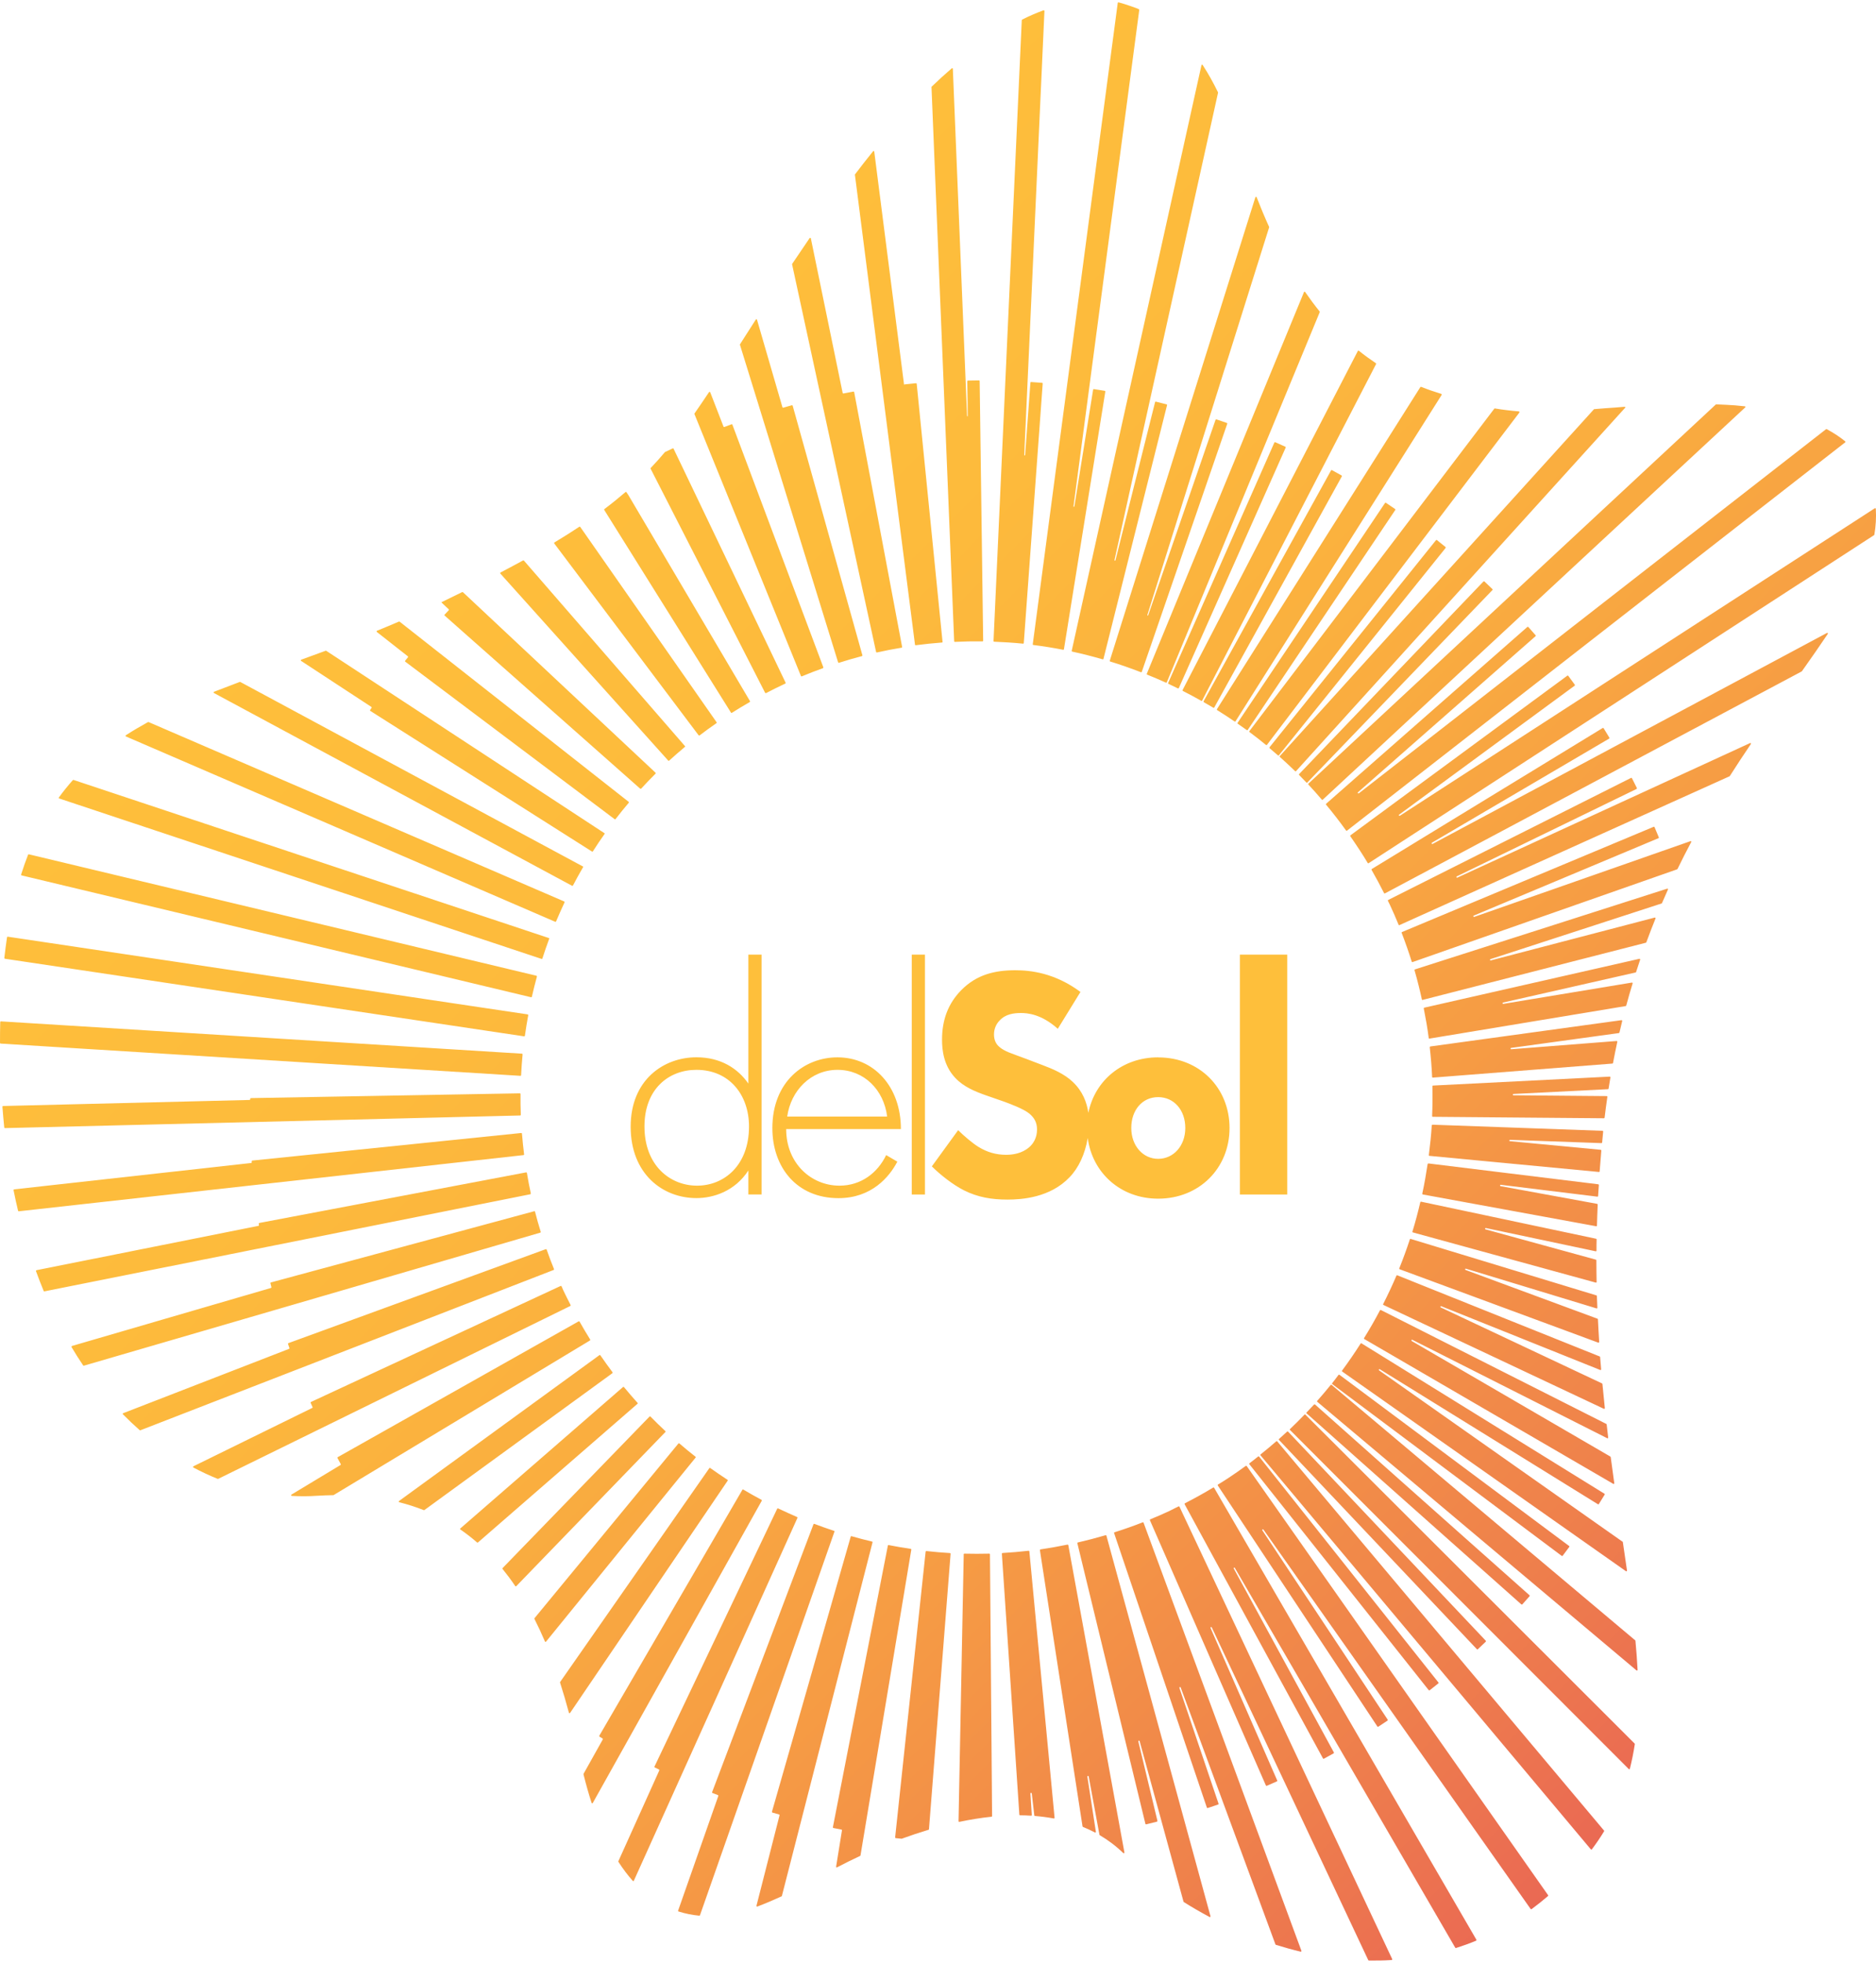 <svg width="345" height="361" viewBox="0 0 345 361" fill="none" xmlns="http://www.w3.org/2000/svg">
<g clip-path="url(#clip0_27_425)">
<path d="M288.593 284.497C288.593 284.497 288.625 284.433 288.615 284.402C288.615 284.37 288.593 284.338 288.562 284.317L246.323 252.831C246.27 252.788 246.196 252.799 246.153 252.852C245.741 253.392 245.413 253.858 244.99 254.377C244.968 254.398 244.958 254.44 244.968 254.472C244.979 254.504 244.99 254.535 245.021 254.557L287.207 286.138C287.26 286.18 287.334 286.17 287.377 286.117L288.593 284.486V284.497ZM235.213 264.635C235.213 264.635 235.171 264.688 235.171 264.72C235.171 264.752 235.181 264.784 235.202 264.805L271.6 303.3C271.6 303.3 271.653 303.342 271.685 303.342C271.717 303.342 271.749 303.331 271.77 303.31L273.24 301.913C273.24 301.913 273.293 301.786 273.24 301.743L236.874 263.28C236.874 263.28 236.747 263.227 236.705 263.28C236.207 263.736 235.71 264.191 235.202 264.646L235.213 264.635ZM320.95 74.935C320.95 74.935 321.003 74.851 320.981 74.808C320.971 74.766 320.929 74.734 320.876 74.724C320.283 74.66 319.669 74.597 319.056 74.544C317.934 74.47 316.791 74.406 315.617 74.364C315.585 74.364 315.553 74.374 315.532 74.395L240.62 144.112C240.62 144.112 240.577 144.165 240.577 144.196C240.577 144.228 240.588 144.26 240.609 144.281C241.487 145.202 242.249 146.091 243.085 147.055C243.106 147.076 243.138 147.097 243.17 147.097C243.201 147.097 243.233 147.097 243.265 147.065L320.95 74.925V74.935ZM238.927 142.545C239.403 143.021 239.794 143.424 240.249 143.911C240.27 143.932 240.302 143.953 240.334 143.953C240.366 143.953 240.397 143.942 240.419 143.911L274.468 108.507C274.468 108.507 274.5 108.454 274.5 108.422C274.5 108.391 274.489 108.359 274.457 108.338L272.987 106.93C272.987 106.93 272.86 106.887 272.817 106.93L238.906 142.365C238.906 142.365 238.863 142.492 238.906 142.534L238.927 142.545ZM240.271 259.755C240.271 259.755 240.239 259.808 240.239 259.84C240.239 259.871 240.26 259.903 240.281 259.924L279.78 295.063C279.78 295.063 279.906 295.105 279.949 295.063L281.293 293.549C281.293 293.549 281.324 293.496 281.324 293.464C281.324 293.432 281.303 293.401 281.282 293.38L241.836 258.294C241.836 258.294 241.709 258.251 241.667 258.294C241.212 258.791 240.736 259.278 240.271 259.765V259.755ZM265.114 72.617C265.114 72.617 265.136 72.543 265.125 72.511C265.114 72.479 265.083 72.447 265.051 72.437C263.781 72.045 262.543 71.622 261.348 71.145C261.295 71.124 261.231 71.145 261.199 71.198L223.796 130.423C223.796 130.423 223.775 130.486 223.785 130.518C223.785 130.55 223.817 130.581 223.838 130.592C224.918 131.269 225.986 131.958 227.044 132.688C227.076 132.709 227.108 132.709 227.14 132.709C227.171 132.709 227.203 132.688 227.214 132.656L265.125 72.627L265.114 72.617ZM235.118 138.935C235.118 138.935 235.181 138.913 235.202 138.892L265.855 100.768C265.855 100.768 265.887 100.641 265.834 100.599L264.257 99.328C264.257 99.328 264.204 99.296 264.162 99.307C264.13 99.307 264.099 99.328 264.077 99.349L233.467 137.431C233.467 137.431 233.435 137.558 233.488 137.601C234.007 138.035 234.515 138.479 235.022 138.924C235.044 138.945 235.075 138.956 235.118 138.956V138.935ZM279.409 75.856C279.409 75.856 279.441 75.772 279.42 75.73C279.399 75.687 279.367 75.666 279.314 75.655C277.811 75.528 276.341 75.359 274.923 75.115C274.881 75.115 274.828 75.115 274.806 75.158L229.764 134.456C229.764 134.456 229.732 134.52 229.743 134.552C229.743 134.583 229.764 134.615 229.795 134.636C230.822 135.398 231.827 136.182 232.811 136.997C232.832 137.018 232.874 137.029 232.906 137.029C232.938 137.029 232.97 137.008 232.991 136.987L279.42 75.867L279.409 75.856ZM254.777 92.457C254.777 92.457 254.713 92.478 254.703 92.51L227.595 132.932C227.552 132.985 227.573 133.059 227.626 133.101C228.177 133.482 228.737 133.863 229.288 134.266C229.319 134.287 229.351 134.297 229.383 134.287C229.415 134.287 229.446 134.266 229.467 134.234L256.597 93.781C256.639 93.728 256.618 93.643 256.565 93.611L254.883 92.478C254.883 92.478 254.819 92.457 254.787 92.457H254.777ZM229.785 269.093C229.785 269.093 229.743 269.146 229.732 269.177C229.721 269.209 229.732 269.241 229.753 269.273L262.744 310.827C262.744 310.827 262.797 310.869 262.829 310.869C262.861 310.869 262.892 310.869 262.924 310.848L264.511 309.588C264.564 309.546 264.575 309.472 264.532 309.419L231.552 267.875C231.552 267.875 231.435 267.812 231.383 267.854C230.854 268.277 230.324 268.701 229.785 269.103V269.093ZM261.199 221.08C260.776 222.901 260.3 224.701 259.75 226.49C259.75 226.522 259.75 226.554 259.75 226.585C259.75 226.617 259.792 226.638 259.824 226.649L293.471 235.881C293.471 235.881 293.545 235.881 293.577 235.86C293.609 235.839 293.63 235.796 293.619 235.764C293.598 234.441 293.577 233.118 293.577 231.773C293.577 231.72 293.535 231.667 293.482 231.657L273.188 226.088C273.124 226.067 273.082 226.003 273.103 225.94C273.124 225.876 273.188 225.834 273.251 225.844L293.45 230.121C293.45 230.121 293.524 230.121 293.556 230.1C293.588 230.079 293.598 230.047 293.598 230.005C293.598 229.317 293.598 228.629 293.619 227.93C293.619 227.866 293.577 227.824 293.524 227.813L261.337 220.995C261.274 220.985 261.21 221.027 261.189 221.091L261.199 221.08ZM262.543 214.071C262.268 215.903 261.951 217.724 261.559 219.524C261.559 219.556 261.559 219.587 261.58 219.619C261.602 219.651 261.623 219.661 261.665 219.672L293.545 225.516C293.545 225.516 293.619 225.516 293.64 225.495C293.672 225.474 293.683 225.442 293.683 225.4C293.714 224.119 293.767 222.827 293.82 221.525C293.82 221.461 293.778 221.408 293.725 221.398L275.949 218.137C275.886 218.126 275.843 218.063 275.854 217.999C275.865 217.936 275.928 217.883 275.992 217.893L293.757 220.074C293.757 220.074 293.82 220.074 293.852 220.043C293.884 220.011 293.894 219.99 293.894 219.958C293.926 219.291 293.99 218.603 294.032 217.925C294.032 217.862 293.99 217.809 293.926 217.798L262.702 213.966C262.638 213.966 262.575 214.008 262.564 214.071H262.543ZM263.305 206.957C263.189 208.788 262.998 210.62 262.765 212.43C262.765 212.462 262.765 212.494 262.787 212.526C262.808 212.547 262.84 212.568 262.871 212.568L294.043 215.532C294.043 215.532 294.106 215.532 294.138 215.501C294.159 215.479 294.18 215.448 294.18 215.416C294.275 214.156 294.371 212.875 294.487 211.594C294.487 211.53 294.445 211.467 294.381 211.456L277.674 209.868C277.61 209.868 277.557 209.805 277.568 209.741C277.568 209.678 277.632 209.625 277.695 209.625L294.508 210.228C294.572 210.228 294.624 210.186 294.635 210.122C294.699 209.445 294.751 208.778 294.826 208.1C294.826 208.068 294.825 208.037 294.794 208.005C294.773 207.984 294.741 207.963 294.709 207.963L263.443 206.84C263.379 206.84 263.316 206.893 263.316 206.957H263.305ZM298.381 283.523L253.613 252.016C253.56 251.973 253.55 251.899 253.581 251.846C253.613 251.793 253.687 251.772 253.751 251.814L293.863 276.641C293.863 276.641 293.926 276.662 293.958 276.652C293.99 276.652 294.021 276.62 294.032 276.599L295.101 274.873C295.132 274.82 295.122 274.736 295.058 274.704L250.386 247.05C250.333 247.019 250.259 247.029 250.217 247.093C249.137 248.787 248.005 250.449 246.809 252.058C246.788 252.09 246.778 252.121 246.788 252.153C246.788 252.185 246.809 252.217 246.841 252.238L299.016 288.954C299.016 288.954 299.111 288.986 299.153 288.954C299.195 288.922 299.217 288.88 299.206 288.827C298.963 287.112 298.709 285.376 298.444 283.597C298.444 283.565 298.423 283.533 298.391 283.512L298.381 283.523ZM263.041 192.463C262.977 192.463 262.924 192.537 262.935 192.601C263.136 194.422 263.294 196.243 263.369 198.064C263.369 198.095 263.39 198.127 263.411 198.148C263.432 198.17 263.464 198.18 263.506 198.18L296.529 195.597C296.582 195.597 296.635 195.555 296.635 195.502C296.889 194.178 297.143 192.876 297.428 191.595C297.428 191.553 297.428 191.521 297.397 191.489C297.375 191.457 297.333 191.447 297.291 191.447L277.917 192.961C277.854 192.961 277.79 192.918 277.79 192.855C277.79 192.791 277.833 192.728 277.896 192.717L297.714 189.986C297.714 189.986 297.809 189.943 297.82 189.89C297.989 189.181 298.148 188.472 298.328 187.773C298.328 187.731 298.328 187.688 298.296 187.657C298.264 187.625 298.233 187.614 298.19 187.614L263.041 192.452V192.463ZM244.852 86.454C244.852 86.454 244.799 86.486 244.778 86.518L221.341 128.972C221.31 129.036 221.331 129.11 221.384 129.141C221.966 129.48 222.558 129.808 223.14 130.158C223.172 130.179 223.204 130.179 223.235 130.168C223.267 130.168 223.299 130.137 223.309 130.105L246.767 87.608C246.799 87.545 246.778 87.471 246.714 87.439L244.937 86.454C244.937 86.454 244.873 86.433 244.841 86.454H244.852ZM296.201 267.96C296.201 267.96 296.169 267.886 296.138 267.865L259.612 246.616C259.559 246.584 259.538 246.51 259.57 246.447C259.602 246.383 259.676 246.362 259.729 246.394L295.566 264.498C295.566 264.498 295.651 264.519 295.693 264.498C295.735 264.477 295.746 264.424 295.746 264.381C295.651 263.587 295.556 262.772 295.471 261.968C295.471 261.925 295.439 261.893 295.407 261.872L253.941 240.92C253.878 240.889 253.803 240.92 253.782 240.973C252.872 242.71 251.888 244.414 250.851 246.087C250.83 246.119 250.83 246.15 250.841 246.182C250.841 246.214 250.873 246.246 250.894 246.256L296.688 272.893C296.688 272.893 296.783 272.915 296.815 272.893C296.857 272.872 296.878 272.819 296.868 272.777C296.645 271.199 296.423 269.59 296.212 267.96H296.201ZM339.339 81.362C339.339 81.362 339.382 81.309 339.382 81.266C339.382 81.224 339.371 81.192 339.339 81.171C338.429 80.42 337.308 79.657 335.943 78.927C335.9 78.906 335.848 78.906 335.805 78.937L249.889 145.901C249.889 145.901 249.762 145.933 249.719 145.88C249.677 145.827 249.687 145.753 249.73 145.71L282.393 116.998C282.393 116.998 282.435 116.945 282.435 116.913C282.435 116.882 282.435 116.85 282.404 116.829L281.06 115.304C281.06 115.304 280.933 115.251 280.89 115.294L243.879 147.817C243.879 147.817 243.826 147.934 243.868 147.987C245.148 149.511 246.365 151.099 247.54 152.73C247.561 152.761 247.592 152.772 247.624 152.783C247.656 152.783 247.688 152.783 247.719 152.761L339.318 81.362H339.339ZM259.274 227.93C258.681 229.73 258.036 231.508 257.327 233.266C257.316 233.298 257.316 233.329 257.327 233.361C257.337 233.393 257.369 233.414 257.401 233.425L293.926 246.923C293.926 246.923 294.011 246.923 294.043 246.902C294.074 246.881 294.095 246.839 294.095 246.796C294.011 245.42 293.926 244.033 293.863 242.625C293.863 242.572 293.831 242.53 293.778 242.519L269.516 233.552C269.453 233.531 269.421 233.456 269.442 233.393C269.463 233.329 269.527 233.298 269.59 233.319L293.609 240.624C293.609 240.624 293.683 240.624 293.714 240.603C293.746 240.582 293.767 240.539 293.757 240.497C293.725 239.777 293.693 239.078 293.672 238.348C293.672 238.295 293.64 238.252 293.588 238.231L259.422 227.845C259.358 227.824 259.295 227.856 259.274 227.919V227.93ZM263.421 199.779C263.464 201.61 263.443 203.442 263.369 205.263C263.369 205.295 263.379 205.326 263.4 205.348C263.421 205.369 263.453 205.39 263.485 205.39L294.963 205.655C295.027 205.655 295.079 205.612 295.09 205.549C295.249 204.257 295.407 202.976 295.598 201.716C295.598 201.684 295.598 201.642 295.566 201.621C295.545 201.589 295.513 201.579 295.471 201.579L278.319 201.43C278.256 201.43 278.203 201.377 278.203 201.314C278.203 201.25 278.256 201.197 278.319 201.187L295.704 200.308C295.757 200.308 295.809 200.266 295.82 200.202C295.926 199.514 296.042 198.837 296.159 198.148C296.159 198.117 296.159 198.074 296.127 198.042C296.095 198.011 296.063 198 296.032 198L263.538 199.641C263.474 199.641 263.421 199.705 263.421 199.768V199.779ZM254.354 239.819C254.354 239.819 254.332 239.883 254.354 239.915C254.364 239.946 254.385 239.967 254.417 239.989L294.952 259.088C294.952 259.088 295.037 259.098 295.079 259.077C295.111 259.056 295.132 259.003 295.132 258.961C294.974 257.5 294.826 256.018 294.688 254.514C294.688 254.472 294.656 254.429 294.614 254.419L264.956 240.444C264.892 240.412 264.871 240.349 264.892 240.285C264.924 240.222 264.987 240.2 265.051 240.222L294.286 251.952C294.286 251.952 294.371 251.952 294.402 251.942C294.434 251.92 294.455 251.878 294.455 251.836C294.392 251.084 294.328 250.332 294.265 249.57C294.265 249.528 294.233 249.485 294.191 249.464L256.967 234.536C256.904 234.515 256.83 234.536 256.808 234.6C256.057 236.368 255.232 238.115 254.364 239.83L254.354 239.819ZM298.867 75.01C298.867 75.01 298.91 74.914 298.889 74.872C298.867 74.829 298.814 74.798 298.772 74.808C297.534 74.914 296.328 75.01 295.132 75.084C294.487 75.137 293.852 75.189 293.196 75.242C293.164 75.242 293.133 75.264 293.111 75.285L235.361 139.04C235.361 139.04 235.329 139.093 235.329 139.125C235.329 139.157 235.35 139.189 235.372 139.21C236.324 140.057 237.255 140.925 238.175 141.825C238.197 141.846 238.228 141.857 238.26 141.857C238.292 141.857 238.324 141.846 238.345 141.814L298.857 74.999L298.867 75.01ZM120.548 142.1L85.134 108.909C85.134 108.909 85.038 108.867 84.996 108.888C83.779 109.492 82.531 110.106 81.229 110.73C81.208 110.73 81.198 110.752 81.198 110.773C81.198 110.794 81.198 110.805 81.219 110.826L82.52 112.054C82.52 112.054 82.563 112.107 82.563 112.139C82.563 112.17 82.552 112.202 82.531 112.223L81.758 113.038C81.758 113.038 81.727 113.091 81.727 113.123C81.727 113.155 81.748 113.187 81.769 113.208L117.733 145.043C117.733 145.043 117.86 145.086 117.903 145.043C118.77 144.101 119.649 143.18 120.558 142.28C120.58 142.259 120.59 142.227 120.59 142.195C120.59 142.164 120.58 142.132 120.548 142.111V142.1ZM115.607 147.457L73.495 114.33C73.495 114.33 73.41 114.298 73.368 114.309C72.013 114.891 70.659 115.463 69.326 116.003C69.284 116.024 69.252 116.056 69.252 116.098C69.252 116.14 69.262 116.183 69.294 116.215L75.008 120.704C75.008 120.704 75.05 120.756 75.05 120.788C75.05 120.82 75.05 120.852 75.018 120.884L74.51 121.508C74.51 121.508 74.479 121.572 74.479 121.603C74.479 121.635 74.5 121.667 74.532 121.688L113.035 150.655C113.088 150.697 113.162 150.686 113.205 150.633C113.988 149.617 114.781 148.632 115.617 147.648C115.638 147.627 115.649 147.584 115.649 147.552C115.649 147.521 115.628 147.489 115.607 147.468V147.457ZM111.142 153.217L59.994 119.687C59.994 119.687 59.919 119.666 59.888 119.677C58.375 120.238 56.872 120.788 55.401 121.318C55.359 121.328 55.327 121.371 55.317 121.423C55.306 121.476 55.327 121.519 55.37 121.54L68.299 130.01C68.299 130.01 68.342 130.052 68.352 130.084C68.352 130.115 68.353 130.147 68.331 130.179L68.067 130.571C68.067 130.571 68.046 130.634 68.046 130.666C68.046 130.698 68.067 130.73 68.099 130.74L108.867 156.604C108.92 156.636 109.004 156.626 109.036 156.562C109.724 155.482 110.433 154.424 111.173 153.386C111.194 153.354 111.194 153.322 111.194 153.291C111.194 153.259 111.173 153.227 111.142 153.206V153.217ZM131.774 132.815L106.708 96.904C106.666 96.851 106.592 96.83 106.539 96.872C105.11 97.825 103.587 98.788 101.957 99.762C101.926 99.783 101.904 99.815 101.904 99.847C101.904 99.879 101.904 99.921 101.926 99.942L128.473 135.218C128.473 135.218 128.526 135.261 128.558 135.271C128.589 135.271 128.621 135.271 128.653 135.25C129.669 134.477 130.695 133.726 131.753 132.995C131.785 132.974 131.795 132.953 131.806 132.921C131.806 132.889 131.806 132.858 131.785 132.826L131.774 132.815ZM125.955 137.198L96.349 103.097C96.349 103.097 96.244 103.044 96.201 103.065C94.879 103.785 93.482 104.537 92.043 105.289C92.011 105.31 91.99 105.342 91.98 105.373C91.969 105.405 91.98 105.448 92.011 105.479L122.886 139.877C122.886 139.877 122.939 139.919 122.971 139.919C123.003 139.919 123.034 139.919 123.056 139.887C123.997 139.03 124.96 138.193 125.944 137.368C125.965 137.347 125.986 137.315 125.986 137.283C125.986 137.251 125.986 137.219 125.955 137.188V137.198ZM221.087 128.824L253.063 66.953C253.095 66.9 253.073 66.826 253.02 66.794C251.952 66.074 250.904 65.322 249.899 64.507C249.867 64.486 249.836 64.475 249.793 64.486C249.762 64.486 249.73 64.518 249.709 64.549L217.479 126.908C217.479 126.908 217.458 126.971 217.479 127.003C217.479 127.035 217.511 127.056 217.543 127.077C218.686 127.659 219.807 128.252 220.918 128.887C220.95 128.909 220.982 128.909 221.013 128.898C221.045 128.898 221.077 128.866 221.087 128.834V128.824ZM97.037 186.555L1.428 172.263C1.365 172.263 1.301 172.295 1.291 172.369C1.111 173.597 0.942 174.878 0.794 176.18C0.794 176.244 0.836 176.307 0.899 176.318L96.381 190.589C96.381 190.589 96.445 190.589 96.476 190.568C96.498 190.547 96.519 190.515 96.529 190.483C96.709 189.213 96.91 187.953 97.143 186.704C97.143 186.672 97.143 186.64 97.122 186.608C97.101 186.577 97.069 186.566 97.037 186.555ZM137.922 128.94L115.564 91.06L115.205 90.52C115.205 90.52 115.152 90.467 115.12 90.467C115.088 90.467 115.046 90.467 115.025 90.499C113.808 91.547 112.528 92.584 111.152 93.622C111.099 93.664 111.089 93.728 111.12 93.781L134.43 131.058C134.43 131.058 134.472 131.1 134.504 131.111C134.536 131.111 134.568 131.111 134.599 131.09C135.679 130.412 136.768 129.745 137.879 129.11C137.911 129.089 137.932 129.067 137.932 129.036C137.932 129.004 137.932 128.972 137.922 128.94ZM100.92 172.506L13.522 143.434C13.522 143.434 13.427 143.434 13.395 143.466C12.496 144.482 11.639 145.541 10.824 146.663C10.803 146.695 10.793 146.737 10.803 146.769C10.814 146.801 10.845 146.833 10.877 146.843L99.587 176.349C99.587 176.349 99.651 176.349 99.682 176.349C99.714 176.339 99.735 176.307 99.746 176.275C100.137 175.058 100.55 173.851 100.994 172.655C101.005 172.623 100.994 172.591 100.994 172.559C100.984 172.528 100.952 172.506 100.92 172.496V172.506ZM103.756 165.784L27.33 132.794C27.33 132.794 27.256 132.783 27.225 132.794C25.817 133.567 24.452 134.372 23.14 135.218C23.098 135.24 23.077 135.282 23.087 135.335C23.098 135.388 23.119 135.42 23.162 135.441L102.105 169.521C102.105 169.521 102.169 169.531 102.201 169.521C102.232 169.51 102.254 169.489 102.264 169.457C102.761 168.282 103.28 167.107 103.82 165.953C103.83 165.921 103.83 165.889 103.82 165.858C103.809 165.826 103.788 165.805 103.756 165.784ZM107.174 159.336L44.186 125.415C44.186 125.415 44.122 125.394 44.08 125.415C42.472 126.018 40.895 126.622 39.35 127.225C39.308 127.246 39.276 127.289 39.276 127.331C39.276 127.373 39.297 127.426 39.34 127.448L105.206 162.904C105.206 162.904 105.269 162.925 105.301 162.904C105.333 162.883 105.354 162.872 105.375 162.84C105.967 161.707 106.581 160.596 107.227 159.484C107.248 159.452 107.248 159.421 107.237 159.389C107.237 159.357 107.205 159.325 107.174 159.315V159.336ZM98.677 179.451L5.301 157.113C5.238 157.102 5.185 157.134 5.163 157.187C4.708 158.351 4.285 159.569 3.883 160.829C3.883 160.861 3.883 160.892 3.883 160.924C3.904 160.956 3.925 160.977 3.957 160.988L97.662 183.4C97.662 183.4 97.725 183.4 97.757 183.39C97.788 183.369 97.799 183.348 97.81 183.316C98.095 182.067 98.402 180.828 98.741 179.6C98.741 179.568 98.741 179.536 98.73 179.504C98.709 179.473 98.688 179.451 98.656 179.451H98.677ZM204.952 103.023L223.997 17.066C223.997 17.066 223.997 17.013 223.997 16.982C223.108 15.161 222.167 13.477 221.172 11.953C221.14 11.91 221.098 11.889 221.045 11.9C220.992 11.9 220.96 11.942 220.95 11.995L197.09 119.687C197.09 119.687 197.09 119.751 197.111 119.782C197.132 119.814 197.153 119.825 197.185 119.835C199.069 120.238 200.931 120.725 202.782 121.254C202.814 121.254 202.846 121.254 202.878 121.243C202.909 121.233 202.931 121.201 202.931 121.169L214.622 74.512C214.622 74.512 214.622 74.448 214.612 74.417C214.591 74.385 214.57 74.364 214.538 74.364L212.57 73.866C212.506 73.845 212.443 73.887 212.422 73.951L205.131 103.055C205.131 103.055 205.079 103.129 205.036 103.118C204.994 103.118 204.962 103.065 204.973 103.023H204.952ZM144.471 125.542L123.87 82.516C123.839 82.452 123.764 82.431 123.712 82.463L122.304 83.13C122.304 83.13 122.304 83.13 122.294 83.13C121.447 84.136 120.58 85.11 119.67 86.062C119.638 86.105 119.627 86.158 119.649 86.2L140.704 127.405C140.704 127.405 140.747 127.458 140.779 127.469C140.81 127.479 140.842 127.469 140.874 127.469C141.953 126.908 143.043 126.357 144.154 125.838C144.238 125.796 144.323 125.764 144.408 125.722C144.44 125.711 144.461 125.679 144.471 125.648C144.482 125.616 144.471 125.584 144.471 125.552V125.542ZM197.418 93.135L209.512 1.821C209.512 1.768 209.491 1.725 209.438 1.694C209.131 1.503 206.211 0.529 205.703 0.434C205.671 0.434 205.639 0.434 205.608 0.455C205.576 0.476 205.565 0.508 205.555 0.54L189.927 118.48C189.927 118.48 189.927 118.544 189.948 118.576C189.969 118.597 190.001 118.618 190.033 118.618C191.874 118.851 193.693 119.137 195.513 119.497C195.545 119.497 195.577 119.497 195.609 119.475C195.64 119.454 195.651 119.423 195.662 119.391L203.269 72.024C203.269 72.024 203.269 71.96 203.248 71.929C203.227 71.907 203.195 71.886 203.163 71.876L201.164 71.558C201.1 71.547 201.037 71.59 201.026 71.664L197.577 93.145C197.577 93.145 197.524 93.219 197.481 93.209C197.439 93.209 197.407 93.166 197.407 93.114L197.418 93.135ZM234.356 81.394L214.823 125.605C214.792 125.669 214.823 125.743 214.887 125.764C215.501 126.05 216.019 126.304 216.622 126.601C216.654 126.611 216.686 126.622 216.717 126.601C216.749 126.579 216.77 126.569 216.792 126.537L236.44 82.315C236.44 82.315 236.451 82.251 236.44 82.219C236.43 82.188 236.408 82.166 236.377 82.156L234.525 81.33C234.462 81.298 234.388 81.33 234.366 81.394H234.356ZM214.58 125.478L242.704 57.403C242.704 57.403 242.704 57.318 242.683 57.276C241.762 56.143 240.884 54.947 240.017 53.698C239.995 53.655 239.942 53.645 239.9 53.645C239.858 53.645 239.816 53.676 239.805 53.719L210.898 123.911C210.898 123.911 210.887 123.975 210.898 124.007C210.909 124.038 210.93 124.06 210.961 124.07C212.147 124.547 213.247 125.013 214.411 125.542C214.443 125.552 214.474 125.552 214.506 125.542C214.538 125.531 214.559 125.51 214.57 125.478H214.58ZM211.004 113.091L233.393 41.819C233.393 41.819 233.393 41.755 233.393 41.734C232.599 39.987 231.838 38.166 231.097 36.271C231.076 36.218 231.033 36.187 230.98 36.197C230.928 36.197 230.885 36.229 230.864 36.282L204.094 121.498C204.094 121.498 204.094 121.561 204.094 121.593C204.105 121.625 204.137 121.646 204.169 121.656C206.073 122.239 207.957 122.906 209.819 123.626C209.85 123.636 209.882 123.636 209.914 123.626C209.946 123.615 209.967 123.583 209.977 123.551L225.69 77.942C225.69 77.942 225.69 77.879 225.69 77.847C225.679 77.815 225.648 77.794 225.616 77.783L223.701 77.127C223.637 77.106 223.563 77.138 223.542 77.201L211.152 113.155C211.152 113.155 211.088 113.218 211.046 113.208C211.004 113.197 210.983 113.144 210.993 113.102L211.004 113.091ZM173.336 118.057L168.585 70.595C168.585 70.595 168.564 70.531 168.543 70.51C168.522 70.489 168.49 70.478 168.458 70.478L166.353 70.69C166.353 70.69 166.321 70.711 166.321 70.722C166.321 70.743 166.31 70.754 166.289 70.754C166.268 70.754 166.257 70.754 166.257 70.722L160.776 27.876C160.776 27.876 160.734 27.791 160.692 27.77C160.649 27.759 160.597 27.77 160.565 27.812C159.464 29.178 158.353 30.597 157.242 32.058C157.221 32.079 157.211 32.111 157.221 32.142L168.268 118.554C168.268 118.554 168.289 118.618 168.31 118.639C168.331 118.66 168.373 118.671 168.405 118.66C170.013 118.448 171.622 118.29 173.241 118.163C173.272 118.163 173.304 118.141 173.325 118.12C173.346 118.099 173.357 118.067 173.357 118.025L173.336 118.057ZM151.412 122.715L134.684 78.09C134.684 78.09 134.652 78.037 134.62 78.027C134.589 78.016 134.557 78.016 134.525 78.027L133.213 78.525C133.15 78.546 133.076 78.525 133.054 78.45L130.61 72.14C130.61 72.14 130.557 72.066 130.505 72.066C130.462 72.066 130.409 72.088 130.388 72.119C129.478 73.485 128.6 74.787 127.722 76.037C127.701 76.068 127.69 76.111 127.711 76.153L147.296 124.324C147.296 124.324 147.328 124.377 147.36 124.388C147.392 124.398 147.423 124.398 147.455 124.388C148.746 123.848 150.037 123.35 151.338 122.884C151.37 122.874 151.391 122.853 151.412 122.821C151.423 122.789 151.423 122.757 151.412 122.726V122.715ZM145.699 74.544C145.699 74.544 145.635 74.522 145.603 74.533L144.037 74.978C143.974 74.999 143.91 74.957 143.889 74.893L139.213 58.79C139.213 58.79 139.16 58.705 139.117 58.705C139.075 58.705 139.022 58.716 139.001 58.758C137.985 60.346 137.012 61.86 136.091 63.311C136.07 63.343 136.07 63.374 136.081 63.417L154.132 121.815C154.132 121.815 154.163 121.868 154.195 121.889C154.227 121.9 154.259 121.91 154.29 121.889C155.687 121.445 157.094 121.032 158.512 120.661C158.544 120.661 158.576 120.629 158.586 120.608C158.597 120.587 158.607 120.545 158.597 120.513L145.773 74.607C145.773 74.607 145.741 74.554 145.72 74.533L145.699 74.544ZM165.898 118.957L157.084 72.109C157.084 72.109 157.063 72.045 157.031 72.034C156.999 72.024 156.967 72.013 156.936 72.013L155.105 72.363C155.042 72.373 154.978 72.331 154.967 72.267L149.116 43.831C149.116 43.831 149.074 43.746 149.021 43.735C148.968 43.735 148.926 43.735 148.894 43.788C147.783 45.419 146.704 47.007 145.688 48.52C145.667 48.552 145.667 48.584 145.667 48.616L161.115 119.899C161.115 119.899 161.136 119.962 161.168 119.973C161.2 119.994 161.231 119.994 161.263 119.994C162.776 119.655 164.289 119.359 165.802 119.115C165.834 119.115 165.866 119.094 165.887 119.063C165.908 119.031 165.908 118.999 165.908 118.967L165.898 118.957ZM231.816 267.653L292.561 340.111C292.561 340.111 292.625 340.153 292.656 340.153C292.699 340.153 292.73 340.132 292.752 340.1C293.566 339.01 294.318 337.909 294.995 336.787C295.027 336.744 295.016 336.681 294.984 336.649L234.885 265.08C234.885 265.08 234.832 265.038 234.8 265.038C234.768 265.038 234.737 265.038 234.705 265.07C233.742 265.906 232.832 266.679 231.827 267.473C231.806 267.494 231.785 267.526 231.785 267.558C231.785 267.589 231.785 267.621 231.816 267.653ZM121.257 325.564L113.723 342.281C113.723 342.281 113.713 342.366 113.723 342.398C114.57 343.711 115.448 344.875 116.368 345.902C116.4 345.934 116.443 345.945 116.474 345.945C116.506 345.945 116.548 345.913 116.569 345.87L146.651 279.15C146.651 279.15 146.662 279.087 146.651 279.055C146.64 279.023 146.619 279.002 146.587 278.992C145.413 278.483 144.249 277.954 143.096 277.404C143.064 277.393 143.032 277.382 143.001 277.404C142.969 277.414 142.948 277.435 142.926 277.467L120.357 324.887C120.326 324.95 120.357 325.024 120.41 325.046L121.183 325.416C121.246 325.448 121.267 325.511 121.246 325.575L121.257 325.564ZM92.413 288.372C92.413 288.372 92.371 288.488 92.413 288.531C93.218 289.526 94.001 290.574 94.752 291.686C94.773 291.717 94.805 291.739 94.847 291.739C94.879 291.739 94.921 291.739 94.942 291.707L122.368 263.354C122.368 263.354 122.4 263.301 122.4 263.27C122.4 263.238 122.389 263.206 122.357 263.185C121.426 262.317 120.516 261.428 119.617 260.506C119.596 260.485 119.564 260.475 119.532 260.475C119.5 260.475 119.469 260.485 119.447 260.517L92.413 288.393V288.372ZM187.906 3.716L182.711 117.887C182.711 117.887 182.711 117.951 182.742 117.972C182.763 117.993 182.795 118.014 182.827 118.014C184.605 118.089 186.372 118.194 188.139 118.374C188.17 118.374 188.202 118.374 188.234 118.343C188.255 118.321 188.276 118.29 188.276 118.258L191.757 70.531C191.757 70.531 191.757 70.468 191.725 70.447C191.704 70.425 191.673 70.404 191.641 70.404L189.62 70.256C189.556 70.256 189.493 70.298 189.493 70.372L188.519 83.691C188.519 83.691 188.477 83.765 188.435 83.765C188.392 83.765 188.361 83.723 188.361 83.68L192.075 2.022C192.075 2.022 192.053 1.937 192.022 1.916C191.99 1.895 191.948 1.884 191.905 1.895C190.614 2.371 189.302 2.932 187.98 3.599C187.937 3.621 187.916 3.663 187.916 3.705L187.906 3.716ZM132.102 330.286L124.706 351.376C124.706 351.376 124.706 351.439 124.706 351.471C124.717 351.503 124.749 351.524 124.78 351.535C126.029 351.926 127.299 352.191 128.6 352.307C128.653 352.307 128.706 352.276 128.727 352.223L153.454 281.691C153.454 281.691 153.454 281.628 153.454 281.596C153.444 281.564 153.412 281.543 153.38 281.533C152.164 281.13 150.957 280.707 149.762 280.251C149.73 280.241 149.698 280.251 149.666 280.251C149.635 280.262 149.614 280.294 149.603 280.315L130.959 329.587C130.938 329.651 130.959 329.725 131.034 329.746L132.028 330.127C132.092 330.149 132.123 330.223 132.102 330.286ZM98.296 297.593C98.296 297.593 98.265 297.688 98.286 297.731C98.952 299.044 99.598 300.431 100.211 301.87C100.233 301.913 100.264 301.934 100.307 301.945C100.349 301.945 100.391 301.934 100.423 301.902L127.912 268.076C127.912 268.076 127.944 268.013 127.944 267.981C127.944 267.949 127.923 267.917 127.902 267.896C126.896 267.113 125.912 266.298 124.939 265.461C124.918 265.44 124.886 265.43 124.844 265.43C124.812 265.43 124.78 265.451 124.759 265.472L98.307 297.583L98.296 297.593ZM107.322 326.253C107.322 326.253 107.301 326.316 107.311 326.337C107.777 328.19 108.264 329.926 108.793 331.557C108.803 331.599 108.845 331.631 108.898 331.641C108.951 331.652 108.994 331.62 109.015 331.578L140.091 275.995C140.091 275.995 140.112 275.932 140.101 275.9C140.101 275.868 140.07 275.847 140.038 275.826C138.916 275.223 137.795 274.598 136.694 273.942C136.663 273.92 136.631 273.92 136.599 273.931C136.567 273.931 136.536 273.963 136.525 273.984L110.21 319.212C110.179 319.265 110.2 319.35 110.253 319.381L110.814 319.72C110.866 319.752 110.888 319.826 110.856 319.89L107.301 326.242L107.322 326.253ZM344.693 98.365C344.968 96.766 345.063 95.167 344.968 93.579C344.968 93.537 344.937 93.495 344.905 93.474C344.862 93.452 344.82 93.452 344.778 93.474L257.443 150.019C257.39 150.051 257.316 150.04 257.274 149.988C257.232 149.935 257.253 149.86 257.306 149.818L289.577 126.103C289.577 126.103 289.62 126.05 289.63 126.018C289.63 125.987 289.63 125.955 289.609 125.923L288.403 124.282C288.361 124.229 288.287 124.218 288.234 124.261L248.354 153.619C248.301 153.661 248.291 153.735 248.323 153.788C249.434 155.387 250.513 157.017 251.529 158.711C251.55 158.743 251.571 158.764 251.603 158.764C251.634 158.764 251.666 158.764 251.698 158.743L344.64 98.418C344.64 98.418 344.693 98.365 344.693 98.333V98.365ZM177.23 285.841L176.277 334.934C176.277 334.934 176.288 335.008 176.32 335.029C176.351 335.05 176.383 335.061 176.426 335.05C178.404 334.638 180.383 334.309 182.34 334.108C182.404 334.108 182.446 334.045 182.446 333.981L182.055 285.841C182.055 285.841 182.044 285.778 182.012 285.757C181.98 285.736 181.959 285.725 181.928 285.725C180.404 285.767 178.87 285.757 177.346 285.725C177.314 285.725 177.283 285.736 177.261 285.757C177.24 285.778 177.219 285.81 177.219 285.841H177.23ZM170.225 285.365L164.617 337.909C164.617 337.909 164.617 337.972 164.649 338.004C164.67 338.025 164.702 338.047 164.734 338.047L165.781 338.152C165.781 338.152 165.823 338.152 165.834 338.152C167.453 337.56 169.104 337.009 170.754 336.511C170.807 336.501 170.839 336.459 170.839 336.406L174.817 285.757C174.817 285.757 174.817 285.693 174.785 285.662C174.764 285.64 174.733 285.619 174.701 285.619C173.251 285.534 171.812 285.407 170.373 285.249C170.342 285.249 170.31 285.249 170.278 285.27C170.246 285.291 170.236 285.323 170.236 285.354L170.225 285.365ZM143.36 333.844L139.117 350.476C139.117 350.476 139.117 350.571 139.16 350.603C139.191 350.635 139.244 350.645 139.287 350.624C140.704 350.084 142.186 349.46 143.731 348.75C143.762 348.74 143.794 348.708 143.794 348.665L160.459 283.65C160.459 283.65 160.459 283.586 160.448 283.555C160.427 283.523 160.406 283.502 160.374 283.502C159.105 283.205 157.845 282.877 156.597 282.517C156.533 282.496 156.459 282.538 156.449 282.602L141.964 333.187C141.964 333.187 141.964 333.251 141.974 333.282C141.985 333.314 142.016 333.335 142.048 333.346L143.276 333.695C143.339 333.716 143.381 333.78 143.36 333.844ZM163.273 284.275L153.169 336.035C153.169 336.035 153.169 336.099 153.19 336.13C153.211 336.162 153.232 336.173 153.264 336.183L154.745 336.469C154.809 336.48 154.851 336.543 154.841 336.607L153.761 343.298C153.761 343.298 153.772 343.393 153.814 343.414C153.856 343.446 153.899 343.446 153.941 343.414C155.306 342.694 156.724 341.996 158.174 341.318C158.205 341.297 158.237 341.265 158.248 341.223L167.59 284.995C167.59 284.995 167.59 284.931 167.569 284.899C167.548 284.867 167.516 284.857 167.485 284.846C166.12 284.645 164.765 284.412 163.422 284.148C163.39 284.148 163.358 284.148 163.326 284.169C163.295 284.19 163.284 284.211 163.273 284.243V284.275ZM103.015 309.324C103.015 309.324 102.984 309.398 102.994 309.43C103.566 311.208 104.105 313.05 104.624 314.977C104.634 315.02 104.677 315.062 104.719 315.062C104.761 315.062 104.814 315.051 104.846 315.009L133.816 272.311C133.816 272.311 133.837 272.248 133.837 272.216C133.837 272.184 133.816 272.152 133.785 272.142C132.716 271.443 131.658 270.723 130.621 269.982C130.589 269.961 130.557 269.95 130.526 269.961C130.494 269.961 130.462 269.982 130.441 270.014L103.005 309.334L103.015 309.324ZM2.518 218.804C2.518 218.804 2.487 218.867 2.497 218.899C2.751 220.18 3.026 221.44 3.322 222.668C3.333 222.732 3.396 222.763 3.46 222.763L96.275 212.43C96.275 212.43 96.339 212.409 96.36 212.388C96.381 212.367 96.392 212.325 96.381 212.293C96.222 211.022 96.096 209.752 95.99 208.481C95.99 208.45 95.969 208.418 95.947 208.397C95.926 208.376 95.894 208.365 95.852 208.365L46.397 213.436C46.334 213.436 46.281 213.5 46.291 213.563V213.754C46.312 213.817 46.26 213.881 46.196 213.881L2.603 218.73C2.603 218.73 2.539 218.751 2.518 218.783V218.804ZM6.624 233.679C6.624 233.679 6.602 233.742 6.624 233.785C7.079 235.023 7.544 236.241 8.031 237.416C8.052 237.469 8.116 237.501 8.168 237.49L97.524 219.63C97.524 219.63 97.587 219.608 97.598 219.577C97.619 219.545 97.619 219.513 97.619 219.481C97.344 218.232 97.111 216.972 96.9 215.712C96.9 215.681 96.879 215.649 96.847 215.628C96.815 215.607 96.783 215.607 96.751 215.607L47.677 224.913C47.614 224.923 47.572 224.987 47.582 225.05L47.624 225.304C47.624 225.368 47.593 225.431 47.529 225.442L6.719 233.594C6.719 233.594 6.655 233.626 6.634 233.658L6.624 233.679ZM13.237 247.548C13.237 247.548 13.173 247.59 13.152 247.622C13.141 247.654 13.141 247.696 13.152 247.728C13.84 248.892 14.559 250.025 15.289 251.105C15.321 251.147 15.374 251.169 15.427 251.158L99.365 226.691C99.365 226.691 99.418 226.659 99.439 226.628C99.46 226.596 99.46 226.564 99.439 226.532C99.058 225.304 98.709 224.076 98.392 222.838C98.392 222.806 98.36 222.774 98.339 222.763C98.307 222.742 98.275 222.742 98.243 222.753L49.815 235.849C49.751 235.87 49.709 235.934 49.73 235.997L49.91 236.717C49.931 236.781 49.889 236.844 49.825 236.865L13.216 247.537L13.237 247.548ZM0 191.796C0 191.86 0.053 191.913 0.116 191.923L95.704 197.852C95.704 197.852 95.767 197.852 95.789 197.82C95.81 197.788 95.831 197.767 95.831 197.735C95.894 196.454 95.99 195.184 96.106 193.914C96.106 193.882 96.106 193.85 96.074 193.818C96.043 193.786 96.021 193.776 95.99 193.776L0.18 187.836C0.18 187.836 0.116 187.836 0.085 187.868C0.063 187.889 0.042 187.921 0.042 187.953C0.011 189.213 0 190.483 0 191.796ZM0.476 203.431C0.476 203.431 0.444 203.484 0.444 203.527C0.54 204.818 0.656 206.099 0.783 207.359C0.783 207.423 0.846 207.476 0.91 207.465L95.662 205.146C95.662 205.146 95.725 205.136 95.746 205.104C95.767 205.083 95.778 205.051 95.778 205.019C95.725 203.738 95.715 202.457 95.725 201.187C95.725 201.155 95.715 201.123 95.693 201.102C95.672 201.081 95.641 201.07 95.609 201.07L46.133 201.949C46.069 201.949 46.016 202.002 46.016 202.066V202.171C46.016 202.235 45.963 202.288 45.9 202.288L0.582 203.4C0.582 203.4 0.518 203.41 0.497 203.442L0.476 203.431ZM84.647 281.088C84.647 281.088 84.605 281.151 84.605 281.183C84.605 281.225 84.626 281.257 84.658 281.278C85.716 282.009 86.742 282.803 87.737 283.671C87.779 283.713 87.853 283.713 87.895 283.671L117.236 258.167C117.236 258.167 117.278 258.114 117.278 258.082C117.278 258.05 117.278 258.019 117.247 257.997C116.4 257.055 115.564 256.081 114.75 255.096C114.728 255.075 114.697 255.054 114.665 255.054C114.633 255.054 114.601 255.054 114.57 255.086L84.636 281.109L84.647 281.088ZM22.643 259.892C22.643 259.892 22.58 259.945 22.569 259.977C22.558 260.009 22.569 260.062 22.601 260.094C23.616 261.121 24.643 262.095 25.69 263.016C25.722 263.047 25.775 263.058 25.817 263.037L101.82 233.552C101.82 233.552 101.873 233.52 101.883 233.488C101.894 233.456 101.894 233.425 101.883 233.393C101.397 232.207 100.952 231.011 100.529 229.804C100.518 229.772 100.497 229.751 100.465 229.73C100.434 229.719 100.402 229.719 100.37 229.73L53.042 247.008C52.978 247.029 52.947 247.103 52.968 247.167L53.222 247.908C53.243 247.971 53.222 248.035 53.148 248.067L22.633 259.903L22.643 259.892ZM73.378 276.048C73.378 276.048 73.326 276.123 73.326 276.175C73.326 276.218 73.368 276.26 73.421 276.271C74.976 276.662 76.479 277.149 77.928 277.721C77.971 277.732 78.013 277.721 78.044 277.711L112.612 252.545C112.612 252.545 112.655 252.492 112.665 252.46C112.665 252.429 112.665 252.397 112.644 252.365C111.882 251.349 111.142 250.311 110.411 249.252C110.39 249.221 110.359 249.21 110.327 249.199C110.295 249.189 110.263 249.199 110.232 249.221L73.378 276.048ZM53.592 274.873C53.592 274.873 53.529 274.958 53.539 275.011C53.55 275.064 53.603 275.096 53.656 275.106C55.2 275.191 56.724 275.191 58.237 275.085C59.285 275.021 60.3 274.99 61.306 274.969C61.327 274.969 61.348 274.969 61.369 274.947L108.496 246.521C108.496 246.521 108.549 246.479 108.549 246.447C108.549 246.415 108.549 246.383 108.539 246.352C107.861 245.272 107.216 244.171 106.581 243.048C106.56 243.017 106.539 242.995 106.507 242.995C106.475 242.995 106.444 242.995 106.412 243.006L62.11 267.981C62.046 268.013 62.025 268.087 62.067 268.15L62.67 269.262C62.702 269.315 62.681 269.389 62.628 269.421L53.603 274.863L53.592 274.873ZM35.562 269.675C35.562 269.675 35.499 269.738 35.499 269.781C35.499 269.823 35.52 269.866 35.562 269.887C37.044 270.67 38.535 271.369 40.028 271.972C40.059 271.983 40.102 271.983 40.123 271.972L104.878 240.179C104.878 240.179 104.931 240.137 104.941 240.105C104.941 240.073 104.941 240.042 104.941 240.01C104.486 239.121 104.031 238.221 103.597 237.31C103.481 237.056 103.386 236.813 103.269 236.558C103.259 236.527 103.227 236.505 103.195 236.495C103.164 236.484 103.132 236.495 103.1 236.495L57.19 257.828C57.126 257.86 57.105 257.923 57.126 257.987L57.475 258.77C57.507 258.834 57.475 258.897 57.422 258.929L35.562 269.664V269.675ZM171.304 16.018L175.473 117.93C175.473 117.93 175.484 117.993 175.516 118.014C175.537 118.036 175.568 118.046 175.6 118.046C177.304 117.961 178.997 117.93 180.69 117.951C180.721 117.951 180.753 117.94 180.774 117.919C180.795 117.898 180.806 117.866 180.806 117.834L180.161 70.076C180.161 70.012 180.108 69.949 180.034 69.96L178.002 69.991C178.002 69.991 177.939 70.002 177.917 70.034C177.896 70.055 177.886 70.087 177.886 70.118L177.97 76.502C177.97 76.502 177.949 76.566 177.907 76.566C177.875 76.566 177.843 76.545 177.843 76.502L175.23 12.651C175.23 12.651 175.198 12.567 175.156 12.546C175.113 12.524 175.061 12.535 175.029 12.567C173.801 13.625 172.563 14.748 171.326 15.944C171.304 15.965 171.283 16.008 171.283 16.039L171.304 16.018ZM259.771 176.932L308.422 159.876C308.422 159.876 308.475 159.844 308.496 159.812C309.321 158.118 310.157 156.477 311.014 154.868C311.035 154.826 311.035 154.773 311.004 154.731C310.972 154.688 310.919 154.678 310.866 154.699L271.114 168.621C271.05 168.642 270.987 168.621 270.955 168.547C270.923 168.473 270.955 168.42 271.019 168.388L304.994 154.148C305.057 154.127 305.089 154.053 305.057 153.989L304.274 152.116C304.274 152.116 304.242 152.063 304.211 152.052C304.179 152.041 304.147 152.041 304.116 152.052L257.835 171.405C257.771 171.426 257.74 171.501 257.771 171.564C258.448 173.322 259.062 175.079 259.623 176.858C259.623 176.889 259.655 176.911 259.686 176.932C259.718 176.942 259.75 176.953 259.782 176.932H259.771ZM184.277 285.662C184.277 285.662 184.245 285.714 184.245 285.746L187.461 333.727C187.461 333.791 187.514 333.844 187.578 333.844C188.266 333.844 188.943 333.875 189.62 333.918C189.652 333.918 189.694 333.907 189.715 333.886C189.736 333.865 189.757 333.822 189.747 333.791L189.493 329.842C189.493 329.778 189.535 329.715 189.609 329.715C189.673 329.715 189.736 329.757 189.747 329.82L190.212 333.865C190.212 333.918 190.265 333.971 190.329 333.971C191.503 334.066 192.657 334.214 193.789 334.426C193.831 334.426 193.863 334.426 193.895 334.394C193.926 334.373 193.937 334.331 193.937 334.288L189.302 285.312C189.302 285.312 189.281 285.249 189.26 285.227C189.239 285.206 189.197 285.196 189.165 285.196C187.567 285.376 185.969 285.513 184.372 285.609C184.34 285.609 184.308 285.63 184.287 285.651L184.277 285.662ZM257.359 170.135L318.061 142.767C318.061 142.767 318.103 142.746 318.114 142.725C319.405 140.692 320.696 138.733 321.987 136.838C322.018 136.796 322.018 136.732 321.987 136.69C321.955 136.648 321.891 136.637 321.838 136.658L268.003 161.4C267.939 161.432 267.865 161.4 267.844 161.337C267.813 161.273 267.844 161.199 267.897 161.178L300.962 145.096C300.962 145.096 301.015 145.054 301.026 145.022C301.036 144.99 301.026 144.959 301.026 144.927L300.116 143.116C300.084 143.053 300.01 143.032 299.947 143.064L255.295 165.508C255.232 165.54 255.211 165.614 255.242 165.667C255.359 165.911 255.486 166.143 255.602 166.398C256.174 167.615 256.703 168.843 257.21 170.082C257.221 170.114 257.253 170.135 257.274 170.145C257.295 170.156 257.337 170.156 257.369 170.145L257.359 170.135ZM254.692 164.301L331.34 123.477C331.34 123.477 331.372 123.456 331.382 123.435C333.065 121.053 334.662 118.777 336.133 116.575C336.165 116.532 336.154 116.469 336.123 116.426C336.08 116.384 336.027 116.373 335.975 116.405L263.453 155.207C263.39 155.239 263.326 155.207 263.284 155.154C263.252 155.101 263.273 155.027 263.326 154.985L295.926 135.833C295.926 135.833 295.979 135.79 295.979 135.758C295.979 135.727 295.979 135.695 295.968 135.663L294.91 133.927C294.878 133.874 294.804 133.853 294.741 133.885L252.28 159.812C252.227 159.844 252.206 159.918 252.237 159.982C253.031 161.369 253.793 162.787 254.523 164.238C254.534 164.27 254.565 164.291 254.597 164.301C254.629 164.312 254.66 164.301 254.692 164.301ZM222.093 332.51L224.018 331.864C224.082 331.843 224.113 331.768 224.092 331.705L216.897 310.425C216.876 310.361 216.908 310.287 216.971 310.266C217.035 310.245 217.109 310.266 217.13 310.34L234.557 357.59C234.557 357.59 234.599 357.654 234.631 357.665C236.123 358.13 237.646 358.554 239.191 358.924C239.234 358.924 239.286 358.924 239.308 358.882C239.339 358.85 239.35 358.797 239.329 358.755L210.305 280.04C210.305 280.04 210.274 279.987 210.242 279.966C210.21 279.944 210.178 279.955 210.147 279.966C208.433 280.643 206.697 281.247 204.962 281.797C204.93 281.797 204.909 281.829 204.888 281.861C204.877 281.892 204.867 281.924 204.888 281.956L221.944 332.425C221.944 332.425 221.976 332.478 222.008 332.499C222.04 332.51 222.071 332.52 222.103 332.499L222.093 332.51ZM261.633 183.887L302.676 173.374C302.676 173.374 302.751 173.332 302.761 173.3C303.311 171.808 303.872 170.347 304.454 168.917C304.475 168.875 304.454 168.822 304.433 168.79C304.412 168.759 304.359 168.737 304.306 168.748L274.161 176.625C274.098 176.646 274.034 176.604 274.013 176.54C273.992 176.477 274.034 176.413 274.098 176.392L305.565 166.154C305.565 166.154 305.629 166.122 305.639 166.091C305.999 165.254 306.369 164.418 306.74 163.592C306.761 163.55 306.75 163.497 306.718 163.465C306.687 163.433 306.634 163.412 306.591 163.433L260.215 178.276C260.152 178.297 260.12 178.361 260.131 178.425C260.649 180.214 261.094 182.003 261.485 183.803C261.485 183.835 261.517 183.866 261.538 183.877C261.57 183.898 261.602 183.898 261.633 183.887ZM227.087 288.351L267.622 358.194C267.622 358.194 267.707 358.268 267.77 358.247C268.998 357.855 270.225 357.421 271.442 356.913C271.474 356.902 271.495 356.871 271.516 356.839C271.537 356.807 271.516 356.765 271.516 356.733L223.278 273.613C223.278 273.613 223.235 273.56 223.204 273.56C223.172 273.56 223.14 273.56 223.108 273.571C221.426 274.587 219.691 275.551 217.913 276.461C217.881 276.472 217.86 276.504 217.85 276.535C217.85 276.567 217.85 276.599 217.85 276.631L243.297 323.383C243.328 323.447 243.402 323.468 243.466 323.436L245.244 322.462C245.244 322.462 245.296 322.42 245.307 322.388C245.307 322.356 245.307 322.325 245.307 322.293L226.896 288.467C226.865 288.404 226.886 288.329 226.939 288.298C226.992 288.266 227.076 288.287 227.108 288.34L227.087 288.351ZM191.239 285.079L199.079 335.887C199.079 335.887 199.111 335.961 199.153 335.982C199.904 336.289 200.635 336.617 201.354 336.998C201.396 337.02 201.449 337.02 201.481 336.998C201.523 336.967 201.534 336.924 201.534 336.882L201.46 336.416L199.968 326.74C199.968 326.676 200 326.612 200.074 326.602C200.148 326.591 200.201 326.634 200.211 326.697L202.19 337.422C202.19 337.422 202.222 337.485 202.253 337.507C203.788 338.407 205.237 339.497 206.57 340.789C206.613 340.82 206.666 340.831 206.719 340.81C206.771 340.789 206.793 340.736 206.782 340.683L196.466 284.169C196.466 284.169 196.445 284.105 196.413 284.084C196.381 284.063 196.349 284.063 196.318 284.063C194.667 284.402 193.006 284.698 191.355 284.942C191.323 284.942 191.292 284.963 191.27 284.995C191.249 285.016 191.239 285.058 191.249 285.09L191.239 285.079ZM198.127 283.809L210.644 335.421C210.644 335.421 210.676 335.485 210.697 335.495C210.729 335.516 210.76 335.516 210.792 335.506L212.76 335.019C212.824 334.997 212.866 334.934 212.855 334.87L209.343 320.26C209.332 320.197 209.364 320.133 209.427 320.112C209.491 320.091 209.554 320.133 209.575 320.197L217.649 349.724C217.649 349.724 217.68 349.777 217.701 349.798C219.193 350.741 220.781 351.662 222.431 352.54C222.473 352.562 222.526 352.562 222.569 352.53C222.611 352.498 222.622 352.445 222.611 352.403L203.47 282.411C203.47 282.411 203.438 282.348 203.407 282.337C203.375 282.316 203.343 282.316 203.312 282.337C201.619 282.835 199.915 283.279 198.212 283.671C198.18 283.671 198.148 283.703 198.137 283.724C198.127 283.745 198.116 283.788 198.127 283.819V283.809ZM222.854 299.308L251.624 360.481C251.624 360.481 251.687 360.555 251.73 360.555C253.126 360.576 254.523 360.555 255.93 360.46C255.973 360.46 256.004 360.438 256.025 360.396C256.047 360.364 256.047 360.322 256.025 360.28L216.908 277.097C216.908 277.097 216.866 277.044 216.834 277.033C216.802 277.022 216.77 277.033 216.739 277.033C216.167 277.319 215.606 277.615 215.025 277.891C213.871 278.431 212.707 278.939 211.533 279.415C211.501 279.426 211.48 279.447 211.469 279.479C211.459 279.51 211.459 279.542 211.469 279.574L232.8 328.359C232.8 328.359 232.843 328.412 232.864 328.423C232.896 328.433 232.927 328.433 232.959 328.423L234.821 327.608C234.885 327.576 234.917 327.512 234.885 327.449L222.622 299.393C222.59 299.329 222.622 299.255 222.685 299.234C222.749 299.213 222.823 299.234 222.844 299.298L222.854 299.308ZM242.26 257.807L300.952 307.196C300.952 307.196 301.036 307.238 301.089 307.217C301.132 307.196 301.163 307.153 301.153 307.1C301.068 305.354 300.931 303.575 300.761 301.754C300.761 301.722 300.74 301.69 300.719 301.669L244.894 254.694C244.894 254.694 244.841 254.662 244.799 254.662C244.767 254.662 244.736 254.684 244.714 254.705C243.91 255.7 243.085 256.674 242.239 257.627C242.217 257.648 242.207 257.68 242.207 257.722C242.207 257.754 242.228 257.786 242.249 257.807H242.26ZM300.888 178.732C301.132 177.98 301.375 177.228 301.629 176.487C301.64 176.445 301.629 176.402 301.608 176.371C301.576 176.339 301.534 176.328 301.491 176.328L261.93 185.317C261.866 185.327 261.824 185.391 261.834 185.465C262.194 187.275 262.512 189.075 262.744 190.896C262.744 190.928 262.765 190.96 262.797 190.981C262.829 191.002 262.861 191.013 262.892 191.002L298.973 185.02C298.973 185.02 299.058 184.978 299.068 184.936C299.439 183.549 299.83 182.194 300.243 180.86C300.253 180.817 300.243 180.775 300.222 180.743C300.19 180.711 300.148 180.701 300.105 180.701L276.457 184.618C276.394 184.629 276.33 184.586 276.32 184.523C276.309 184.459 276.351 184.396 276.415 184.375L300.814 178.837C300.814 178.837 300.888 178.795 300.899 178.753L300.888 178.732ZM237.223 262.973L299.534 325.342C299.534 325.342 299.608 325.384 299.65 325.374C299.693 325.363 299.724 325.331 299.735 325.289C300.105 323.807 300.412 322.293 300.645 320.758C300.645 320.715 300.645 320.684 300.613 320.652L240.059 260.157C240.059 260.157 240.006 260.125 239.974 260.125C239.942 260.125 239.911 260.136 239.89 260.168C239.001 261.089 238.165 261.936 237.234 262.814C237.213 262.836 237.191 262.867 237.191 262.899C237.191 262.931 237.202 262.963 237.223 262.984V262.973ZM232.345 281.3L281.483 351.069C281.483 351.069 281.536 351.111 281.568 351.122C281.599 351.122 281.631 351.122 281.663 351.101C282.679 350.349 283.684 349.555 284.678 348.697C284.731 348.655 284.731 348.581 284.7 348.538L229.277 269.622C229.277 269.622 229.224 269.58 229.192 269.569C229.161 269.569 229.129 269.569 229.097 269.59C228.05 270.353 226.896 271.157 225.806 271.877C225.214 272.269 224.6 272.65 223.987 273.02C223.955 273.042 223.934 273.063 223.934 273.095C223.934 273.126 223.934 273.158 223.955 273.19L253.306 317.518C253.306 317.518 253.348 317.56 253.38 317.571C253.412 317.571 253.444 317.571 253.475 317.55L255.168 316.428C255.221 316.385 255.242 316.311 255.2 316.258L232.144 281.437C232.113 281.384 232.123 281.31 232.176 281.268C232.229 281.226 232.303 281.247 232.345 281.3Z" fill="url(#paint0_linear_27_425)"/>
<path d="M137.627 175.565H140.05V219.671H137.627V215.256C135.151 219.067 131.215 220.338 128.072 220.338C121.84 220.338 115.979 215.859 115.979 207.21C115.979 198.56 122.084 194.442 128.072 194.442C132.548 194.442 135.691 196.495 137.627 199.28V175.565ZM118.518 207.157C118.518 214.356 123.237 218.051 128.189 218.051C133.141 218.051 137.743 214.356 137.743 207.157C137.743 201.408 134.178 196.75 128.072 196.75C122.994 196.75 118.518 200.254 118.518 207.157ZM144.579 207.644C144.579 213.932 149.171 218.051 154.377 218.051C158.365 218.051 161.392 215.69 162.968 212.429L165.021 213.636C163.571 216.42 160.302 220.348 154.197 220.348C146.515 220.348 142.039 214.663 142.039 207.464C142.039 198.867 147.964 194.452 154.006 194.452C160.662 194.452 165.677 199.777 165.677 207.644H144.568H144.579ZM163.148 205.346C162.545 200.444 158.916 196.75 154.017 196.75C149.118 196.75 145.436 200.561 144.769 205.346H163.148ZM170.1 175.575V219.681H167.677V175.565H170.1V175.575ZM212.984 194.452C206.403 194.452 201.356 198.708 200.149 204.658C199.874 202.731 199.091 200.677 197.314 198.994C195.737 197.48 193.568 196.57 191.812 195.913L188.786 194.759C186.066 193.732 184.67 193.372 183.707 192.462C183.104 191.922 182.797 191.191 182.797 190.228C182.797 189.201 183.22 188.29 183.823 187.687C184.913 186.48 186.479 186.3 187.759 186.3C188.912 186.3 191.505 186.48 194.531 189.201L198.7 182.425C193.981 178.921 189.505 178.434 186.722 178.434C182.977 178.434 179.591 179.217 176.744 182.129C174.321 184.606 173.242 187.634 173.242 191.202C173.242 193.139 173.549 195.977 175.665 198.221C177.242 199.915 179.411 200.762 181.284 201.429L184.606 202.583C185.759 203.007 188.235 203.917 189.325 204.817C190.172 205.547 190.711 206.394 190.711 207.718C190.711 209.232 190.045 210.322 189.262 210.989C187.928 212.143 186.236 212.376 185.029 212.376C183.156 212.376 181.516 211.889 179.95 210.926C178.861 210.259 177.231 208.872 176.205 207.845L171.369 214.504C172.882 216.018 175.242 217.892 177.295 218.919C179.834 220.189 182.373 220.613 185.273 220.613C187.939 220.613 193.134 220.253 196.7 216.495C198.329 214.822 199.546 212.27 200.033 209.285C200.89 215.722 206.106 220.444 212.984 220.444C220.56 220.444 226.115 214.822 226.115 207.453C226.115 200.084 220.613 194.463 212.984 194.463V194.452ZM212.984 213.117C210.212 213.117 208.043 210.735 208.043 207.443C208.043 204.15 210.064 201.768 212.984 201.768C215.904 201.768 217.978 204.15 217.978 207.443C217.978 210.735 215.809 213.117 212.984 213.117ZM236.727 175.575V219.681H228.019V175.565H236.727V175.575Z" fill="#FEBF3B"/>
</g>
<defs>
<linearGradient id="paint0_linear_27_425" x1="83.589" y1="73.21" x2="321.926" y2="311.406" gradientUnits="userSpaceOnUse">
<stop stop-color="#FEBF3B"/>
<stop offset="0.23" stop-color="#FDBB3C"/>
<stop offset="0.44" stop-color="#FAAF3F"/>
<stop offset="0.64" stop-color="#F69C44"/>
<stop offset="0.85" stop-color="#EF824B"/>
<stop offset="1" stop-color="#EA6953"/>
</linearGradient>
<clipPath id="clip0_27_425">
<rect width="345" height="360.132" fill="white" transform="translate(0 0.434)"/>
</clipPath>
</defs>
</svg>
